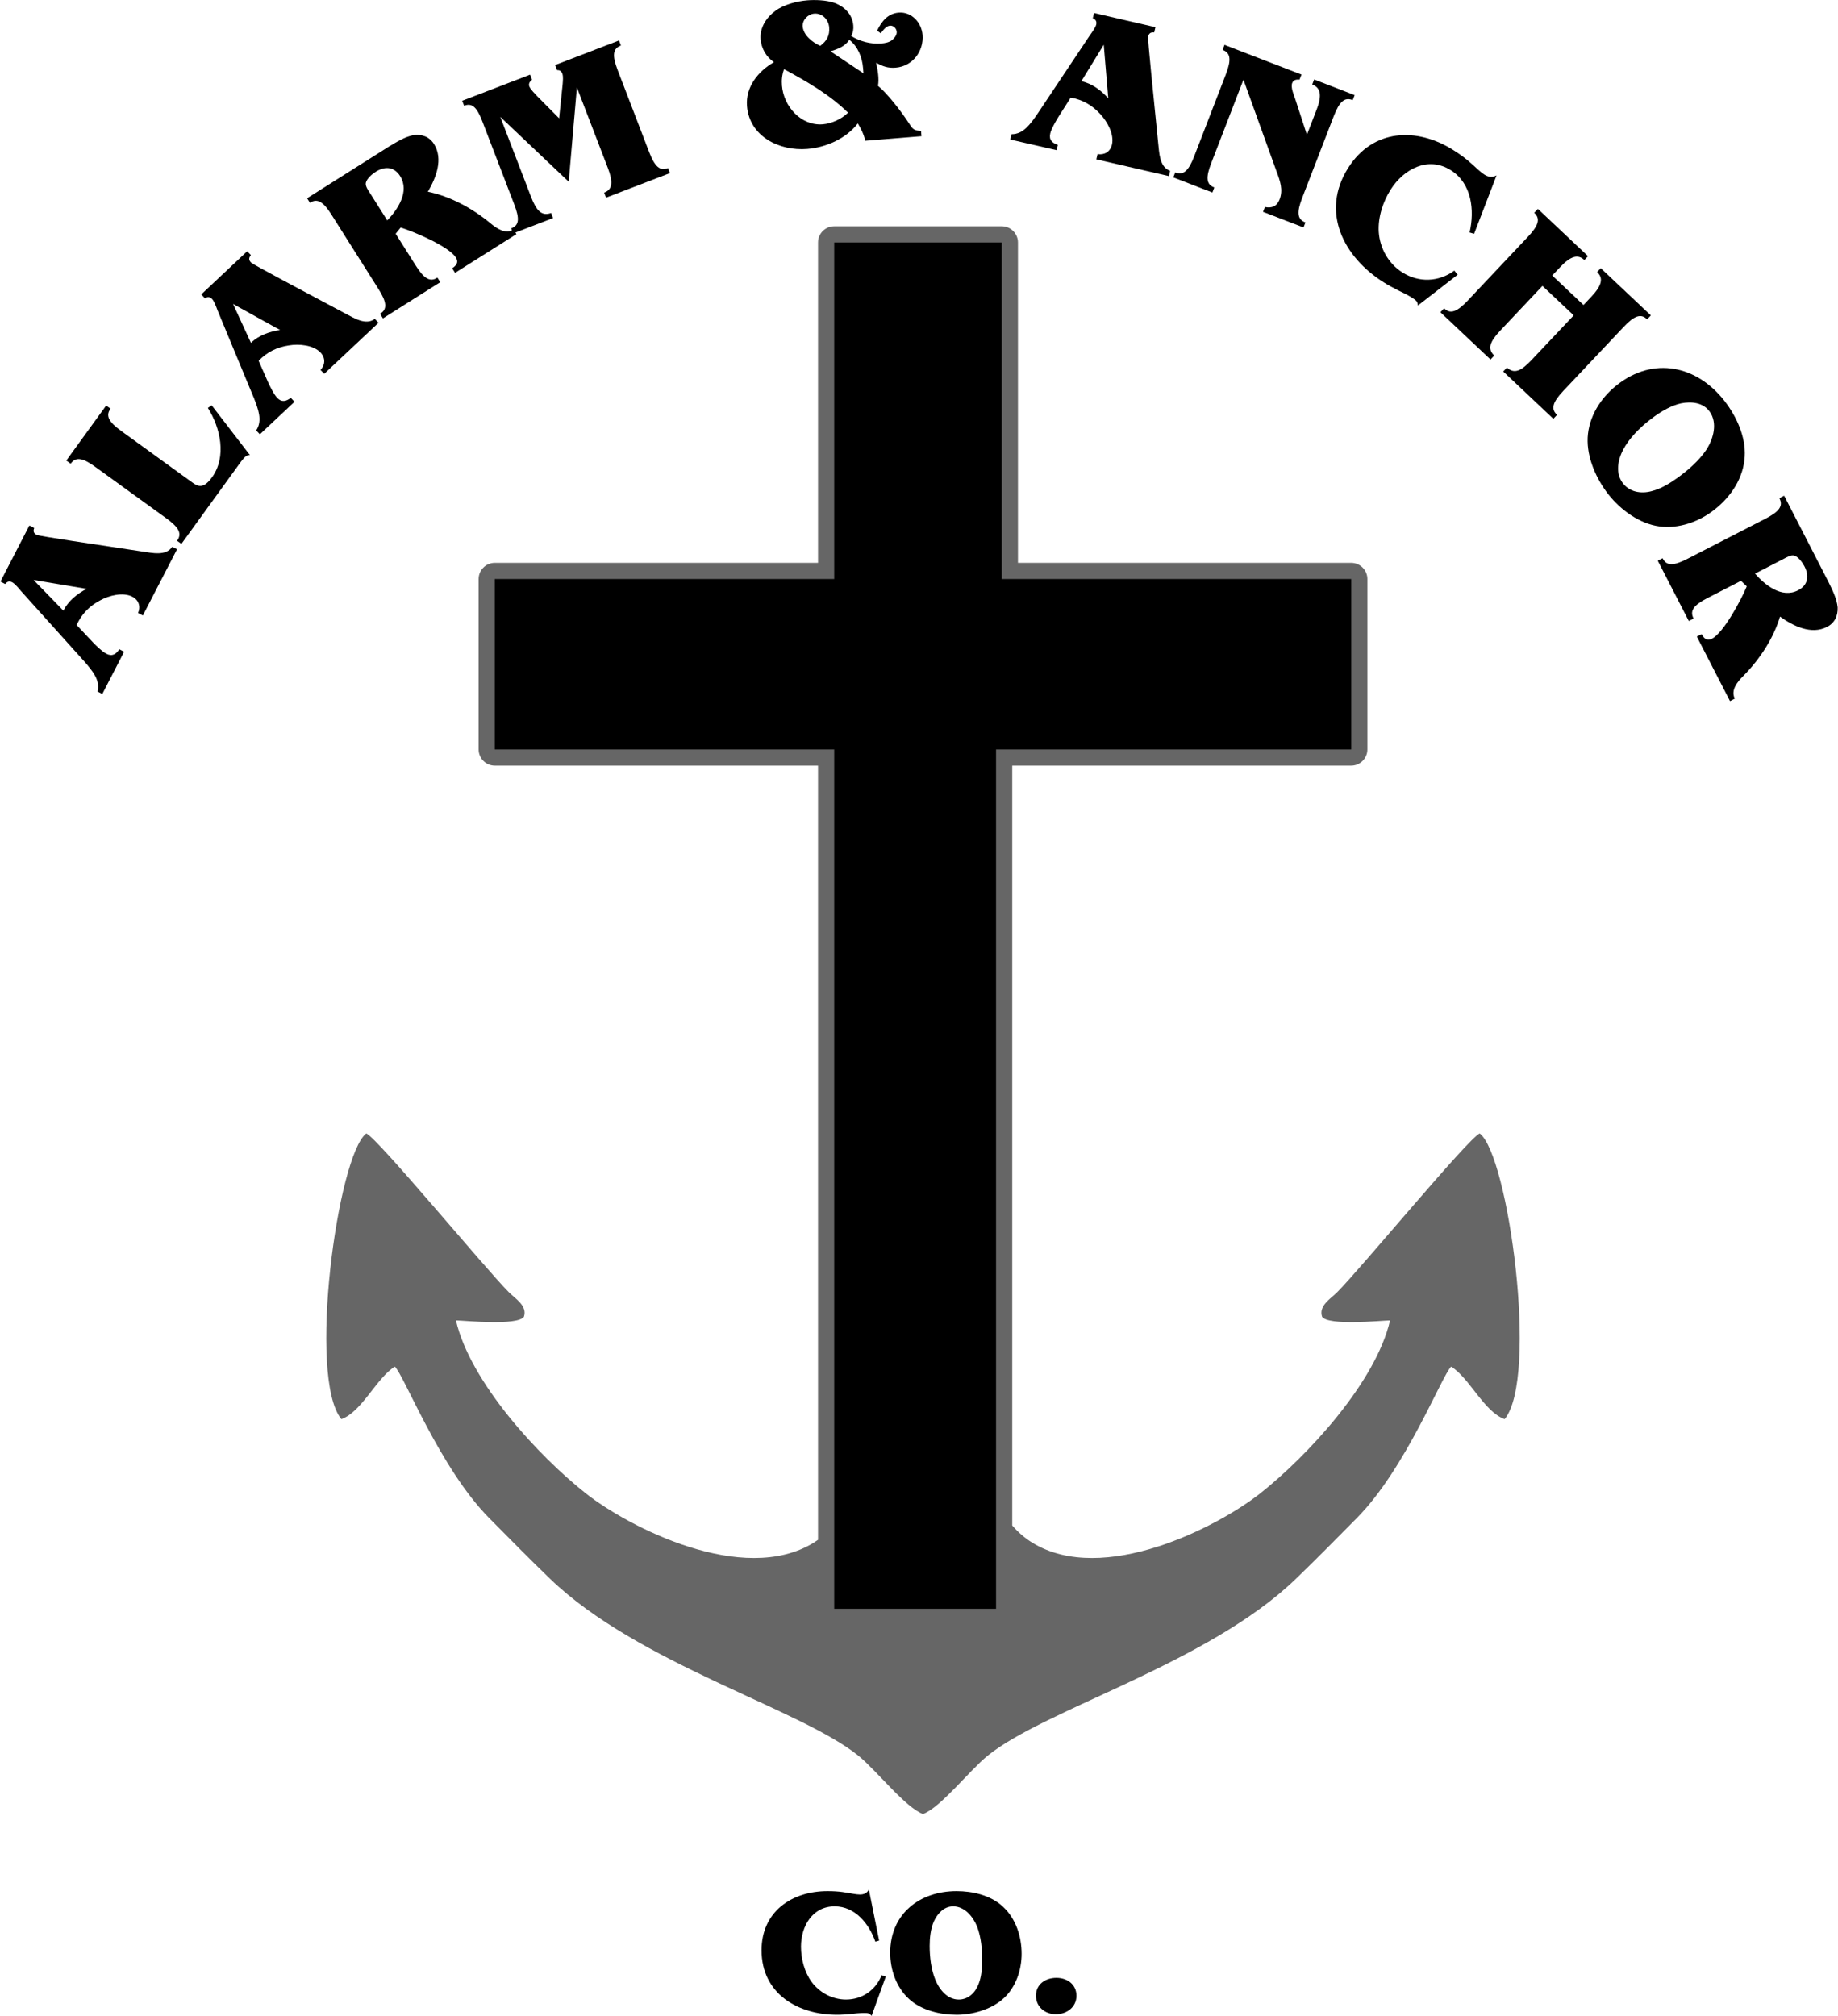 <svg xmlns:xlink="http://www.w3.org/1999/xlink" viewBox="0 0 428.873 470.361" style="shape-rendering:geometricPrecision; text-rendering:geometricPrecision; image-rendering:optimizeQuality; fill-rule:evenodd; clip-rule:evenodd" version="1.1" height="21.792in" width="19.87in" xml:space="preserve" xmlns="http://www.w3.org/2000/svg">
 <defs>
  <style type="text/css">
   
    .fil2 {fill:none}
    .fil0 {fill:#666666}
    .fil1 {fill:black;fill-rule:nonzero}
   
  </style>
 </defs>
 <g id="Layer_x0020_1">
  <path d="M236.19 178.649l0 177.288c1.369,1.582 2.928,2.944 4.712,4.036 16.513,10.109 43.285,-3.724 53.159,-11.526 10.984,-8.678 26.948,-25.89 30.292,-40.356 -2.269,0.059 -14.284,1.275 -15.853,-0.83 -0.875,-2.574 1.953,-4.178 3.545,-5.779 5.641,-5.672 30.397,-35.704 33.224,-37.021 6.709,5.078 13.766,56.979 5.829,66.661 -4.781,-1.65 -8.157,-9.565 -12.49,-12.254 -2.248,2.24 -10.568,23.815 -22.065,35.401 -5.213,5.254 -8.864,9.001 -14.178,14.131 -20.501,19.792 -58.508,30.348 -71.955,41.288 -4.229,3.441 -10.961,12.098 -15.04,13.574 -4.08,-1.476 -10.811,-10.134 -15.04,-13.574 -13.447,-10.94 -51.454,-21.496 -71.955,-41.288 -5.314,-5.13 -8.964,-8.876 -14.178,-14.131 -11.497,-11.586 -19.817,-33.161 -22.065,-35.401 -4.333,2.689 -7.71,10.604 -12.49,12.254 -7.937,-9.682 -0.88,-61.583 5.829,-66.661 2.827,1.317 27.583,31.348 33.224,37.021 1.592,1.6 4.42,3.204 3.545,5.779 -1.569,2.105 -13.584,0.889 -15.853,0.83 3.344,14.466 19.308,31.678 30.292,40.356 9.874,7.802 36.646,21.635 53.159,11.526 0.355,-0.217 0.698,-0.448 1.036,-0.686l0 -180.638 -75.421 0c-2.081,0 -3.777,-1.697 -3.777,-3.778l0 -39.766c0,-2.081 1.697,-3.778 3.777,-3.778l75.421 0 0 -74.753c0,-2.081 1.697,-3.778 3.777,-3.778l39.098 0c2.081,0 3.777,1.697 3.777,3.778l0 74.753 77.76 0c2.081,0 3.777,1.697 3.777,3.778l0 39.766c0,2.081 -1.697,3.778 -3.777,3.778l-79.097 0z" class="fil0"></path>
  <polygon points="315.287,135.105 315.287,174.872 232.412,174.872 232.412,375.374 194.651,375.374 194.651,174.872 115.453,174.872 115.453,135.105 194.651,135.105 194.651,56.575 233.749,56.575 233.749,135.105" class="fil1"></polygon>
  <circle r="201.602" cy="234.254" cx="213.305" class="fil2"></circle>
  <path d="M17.881 145.842c1.165,-2.576 2.966,-4.421 5.464,-5.743 2.06,-1.147 5.347,-2.005 7.537,-0.866 1.519,0.784 1.978,2.323 1.328,3.8l1.116 0.582 7.979 -15.448 -1.116 -0.582c-1.5,2.24 -4.757,1.41 -6.983,1.103 -10.724,-1.627 -24.067,-3.578 -24.646,-3.882 -0.764,-0.397 -0.847,-0.892 -0.585,-1.606l-1.124 -0.582 -6.747 13.073 1.116 0.582c0.413,-0.587 0.959,-0.754 1.631,-0.408 0.621,0.321 1.601,1.507 2.02,2.012l14.951 16.621c1.617,1.919 3.637,4.149 2.926,6.844l1.124 0.582 5.086 -9.851 -1.124 -0.582c-0.758,1.141 -1.642,1.76 -3.026,1.044 -0.99,-0.506 -2.415,-1.92 -3.186,-2.72l-3.738 -3.973zm2.319 -8.446c-2.178,1.146 -4.298,2.83 -5.404,5.096l-6.965 -7.172 12.369 2.075z" class="fil1"></path>
  <path d="M49.381 94.569l-0.878 0.615c2.94,4.616 4.428,11.415 0.966,16.186 -2.036,2.816 -3.342,2.126 -4.645,1.176l-16.562 -11.999c-2.858,-2.07 -3.712,-3.555 -2.457,-5.201l-1.053 -0.696 -9.283 12.81 1.028 0.738c1.163,-1.697 2.849,-1.357 5.699,0.714l16.654 12.058c2.858,2.07 3.704,3.555 2.457,5.201l1.019 0.738 13.39 -18.484c0.289,-0.41 0.704,-0.978 1.103,-1.437 0.424,-0.501 0.939,-0.875 1.501,-0.787l-8.937 -11.632z" class="fil1" id="_1"></path>
  <path d="M60.35 84.189c1.954,-2.037 4.271,-3.182 7.062,-3.592 2.329,-0.397 5.704,-0.106 7.398,1.685 1.168,1.251 1.082,2.855 -0.017,4.032l0.859 0.913 12.668 -11.906 -0.868 -0.913c-2.152,1.607 -4.946,-0.259 -6.947,-1.288 -9.569,-5.101 -21.499,-11.394 -21.941,-11.867 -0.592,-0.625 -0.505,-1.12 -0.023,-1.714l-0.859 -0.913 -10.724 10.071 0.868 0.921c0.582,-0.408 1.153,-0.387 1.671,0.162 0.484,0.507 1.004,1.955 1.235,2.57l8.562 20.652c0.892,2.341 2.051,5.121 0.482,7.429l0.859 0.913 8.079 -7.593 -0.859 -0.913c-1.097,0.816 -2.141,1.104 -3.209,-0.029 -0.759,-0.811 -1.63,-2.615 -2.102,-3.634l-2.194 -4.987zm4.994 -7.184c-2.43,0.354 -4.989,1.237 -6.79,2.997l-4.176 -9.074 10.965 6.076z" class="fil1" id="_2"></path>
  <path d="M88.336 67.483c1.881,2.985 2.115,4.683 0.344,5.739l0.674 1.071 13.372 -8.448 -0.666 -1.062c-1.72,1.141 -3.151,0.2 -5.032,-2.785l-4.711 -7.453 1.168 -1.455c3.111,0.959 11.239,4.4 12.887,7.006 0.724,1.147 0.09,1.849 -0.863,2.507l0.674 1.062 14.317 -9.039 -0.674 -1.062c-1.872,1.182 -3.988,-0.284 -5.401,-1.477 -4.372,-3.621 -9.531,-6.314 -14.59,-7.352 1.892,-3.223 3.657,-7.614 1.418,-11.147 -1.074,-1.703 -2.834,-2.318 -4.759,-2.061 -2.018,0.383 -3.89,1.565 -5.669,2.621l-19.173 12.11 0.674 1.062c1.72,-1.149 3.151,-0.2 5.032,2.785l10.978 17.377zm5.019 -26.406c2.28,3.625 -0.558,7.801 -3.001,10.357l-3.978 -6.307c-0.408,-0.641 -1.166,-1.653 -1.019,-2.459 0.241,-1.04 1.491,-2.074 2.342,-2.607 2.133,-1.348 4.282,-1.151 5.656,1.016z" class="fil1" id="_3"></path>
  <path d="M132.7 42.4l1.907 -22.001 7.234 18.81c1.258,3.295 1.067,5.041 -0.88,5.738l0.452 1.172 14.908 -5.73 -0.452 -1.171c-1.905,0.79 -3.121,-0.421 -4.387,-3.708l-7.374 -19.19c-1.266,-3.295 -1.168,-5.008 0.779,-5.697l-0.452 -1.18 -14.908 5.73 0.452 1.18c0.588,-0.012 0.998,0.21 1.228,0.817 0.255,0.657 0.128,1.732 0.08,2.454l-0.823 7.982 -5.189 -5.235 -0.924 -0.999c-0.308,-0.364 -0.674,-0.762 -0.855,-1.234 -0.238,-0.615 0.187,-1.208 0.651,-1.549l-0.452 -1.171 -15.852 6.092 0.452 1.171c1.905,-0.79 3.037,0.454 4.295,3.749l7.374 19.19c1.266,3.287 1.26,4.967 -0.686,5.656l0.452 1.18 9.312 -3.576 -0.452 -1.18c-2.174,0.788 -3.415,-0.466 -4.714,-3.853l-7.144 -18.583 15.968 15.137z" class="fil1" id="_4"></path>
  <path d="M205.525 7.776c0.5,-0.692 1.224,-1.713 2.131,-1.785 0.848,-0.072 1.516,0.629 1.58,1.435 0.063,0.756 -0.537,1.457 -1.055,1.905 -0.711,0.567 -1.659,0.741 -2.565,0.814 -2.46,0.2 -4.993,-0.499 -7.017,-1.755 0.449,-0.742 0.578,-1.608 0.506,-2.464 -0.209,-2.611 -2.136,-4.481 -4.526,-5.298 -1.818,-0.611 -4.356,-0.704 -6.261,-0.55 -2.41,0.199 -5.479,0.999 -7.428,2.473 -2.099,1.542 -3.63,3.937 -3.412,6.598 0.181,2.158 1.302,4.142 3.116,5.357 -3.717,2.123 -6.651,5.803 -6.288,10.27 0.572,7.078 7.574,10.505 14.055,9.978 4.416,-0.363 9.049,-2.407 11.8,-5.96 0.696,1.105 1.606,2.998 1.688,4.055l13.165 -1.071 -0.108 -1.251c-1.512,-0.033 -1.892,-0.308 -2.706,-1.605 -2.078,-3.213 -5.345,-7.301 -7.345,-8.902 0.327,-1.548 -0.057,-3.788 -0.436,-5.373 1.584,0.83 2.729,1.294 4.593,1.14 3.913,-0.318 6.562,-3.82 6.254,-7.64 -0.236,-2.855 -2.52,-5.453 -5.584,-5.208 -2.51,0.208 -3.978,2.049 -5.015,4.205l0.861 0.633zm-23.069 12.195c-0.109,-1.31 0.034,-2.638 0.498,-3.834l0.312 0.175c5.183,2.816 10.384,5.825 14.618,9.983 -1.503,1.488 -3.84,2.535 -5.897,2.707 -5.122,0.409 -9.14,-4.212 -9.53,-9.031zm4.839 -13.797c-0.118,-1.503 1.234,-2.88 2.687,-2.998 1.914,-0.155 3.36,1.449 3.497,3.204 0.163,1.965 -0.602,3.187 -2.074,4.313 -1.777,-0.762 -3.938,-2.454 -4.11,-4.519zm6.487 5.799c1.627,-0.489 3.446,-1.147 4.385,-2.69 1.992,1.508 3.016,4.106 3.215,6.566l0.1 1.259 -7.701 -5.136z" class="fil1" id="_5"></path>
  <path d="M249.833 22.773c2.789,0.487 5.023,1.781 6.922,3.872 1.613,1.713 3.26,4.679 2.705,7.089 -0.386,1.663 -1.764,2.487 -3.36,2.218l-0.286 1.226 16.943 3.913 0.277 -1.226c-2.528,-0.899 -2.529,-4.259 -2.789,-6.493 -1.076,-10.794 -2.48,-24.2 -2.337,-24.839 0.193,-0.832 0.655,-1.042 1.411,-0.966l0.285 -1.226 -14.331 -3.309 -0.286 1.226c0.664,0.252 0.966,0.739 0.798,1.478 -0.16,0.68 -1.067,1.924 -1.453,2.453l-12.406 18.599c-1.453,2.041 -3.116,4.553 -5.905,4.528l-0.286 1.235 10.803 2.486 0.286 -1.226c-1.294,-0.454 -2.117,-1.159 -1.764,-2.68 0.252,-1.084 1.268,-2.806 1.848,-3.763l2.923 -4.595zm8.761 0.159c-1.646,-1.831 -3.805,-3.469 -6.275,-3.981l5.224 -8.518 1.051 12.499z" class="fil1" id="_6"></path>
  <path d="M311.232 27.073c1.274,-3.295 2.491,-4.498 4.404,-3.7l0.452 -1.18 -9.447 -3.65 -0.452 1.18c1.946,0.698 2.323,2.517 1.048,5.804l-2.285 5.925 -2.725 -8.344c-0.335,-0.938 -1.098,-2.746 -0.712,-3.732 0.288,-0.75 0.976,-0.865 1.707,-0.796l0.46 -1.18 -17.959 -6.931 -0.452 1.171c1.946,0.698 2.036,2.411 0.77,5.698l-7.408 19.181c-1.274,3.287 -2.491,4.49 -4.404,3.7l-0.452 1.172 9.119 3.527 0.452 -1.18c-1.946,-0.698 -1.994,-2.386 -0.72,-5.681l7.515 -19.46 7.749 21.474c0.799,2.144 1.556,4.221 0.684,6.471 -0.617,1.601 -1.831,2.099 -3.429,1.759l-0.436 1.129 9.447 3.642 0.452 -1.172c-1.947,-0.698 -2.036,-2.411 -0.77,-5.697l7.391 -19.131z" class="fil1" id="_7"></path>
  <path d="M340.124 64.108l-0.77 -0.962c-3.663,2.684 -8.299,2.846 -12.136,0.416 -3.229,-2.047 -5.241,-5.648 -5.498,-9.393 -0.222,-3.418 0.966,-7.079 2.772,-9.929 3.046,-4.814 8.749,-7.88 14.069,-4.509 4.857,3.08 5.557,9.308 4.352,14.507l1.052 0.313 5.237 -13.622c-0.98,0.51 -1.879,0.423 -2.857,-0.202 -0.514,-0.325 -1.013,-0.758 -1.469,-1.167 -1.596,-1.427 -2.788,-2.663 -5.722,-4.519 -8.558,-5.427 -18.795,-4.989 -24.563,4.118 -6.525,10.295 -1.096,20.839 8.297,26.731 1.02,0.649 2.09,1.206 3.169,1.771 1.061,0.489 2.586,1.278 3.311,1.736 0.506,0.325 0.852,0.541 1.097,0.817 0.245,0.276 0.348,0.578 0.384,1.081l9.274 -7.186z" class="fil1" id="_8"></path>
  <path d="M359.91 66.713l7.293 6.875 -9.787 10.37c-2.553,2.713 -4.103,3.328 -5.793,1.81l-0.859 0.921 11.688 11.03 0.868 -0.921c-1.538,-1.376 -0.985,-3.001 1.434,-5.562l14.109 -14.959c2.42,-2.561 4.011,-3.218 5.474,-1.757l0.868 -0.921 -11.696 -11.03 -0.859 0.921c1.538,1.376 1.121,3.135 -1.299,5.704l-1.861 1.978 -7.293 -6.884 1.861 -1.978c2.42,-2.561 4.155,-3.076 5.626,-1.624l0.859 -0.913 -11.688 -11.03 -0.868 0.913c1.538,1.385 0.977,3.001 -1.443,5.57l-14.101 14.95c-2.428,2.561 -4.012,3.218 -5.474,1.765l-0.868 0.913 11.688 11.03 0.868 -0.913c-1.615,-1.594 -1.087,-3.177 1.466,-5.89l9.787 -10.37z" class="fil1" id="_9"></path>
  <path d="M374.755 114.64c2.682,3.719 7.007,7.123 11.584,8.047 4.509,0.908 9.329,-0.589 13.014,-3.245 3.961,-2.86 7.105,-7.116 7.682,-12.068 0.571,-4.641 -1.438,-9.398 -4.094,-13.083 -6.101,-8.457 -16.136,-11.34 -24.918,-5.001 -3.928,2.834 -6.913,7.039 -7.49,11.932 -0.537,4.675 1.507,9.658 4.222,13.418zm3.824 -2.019c-1.884,-2.616 -0.885,-6.134 0.718,-8.649 1.644,-2.624 4.189,-4.953 6.721,-6.786 1.797,-1.298 4.03,-2.591 6.236,-3.069 2.391,-0.48 5.123,-0.214 6.659,1.909 1.918,2.657 0.894,6.319 -0.708,8.834 -1.72,2.608 -4.283,4.828 -6.815,6.661 -1.755,1.264 -3.879,2.548 -5.984,3.076 -2.49,0.682 -5.232,0.231 -6.827,-1.975z" class="fil1" id="_10"></path>
  <path d="M393.692 130.417c-3.138,1.611 -4.852,1.699 -5.746,-0.164l-1.124 0.582 7.237 14.063 1.124 -0.574c-0.995,-1.812 0.077,-3.159 3.207,-4.77l7.846 -4.032 1.347 1.291c-1.229,3.01 -5.378,10.814 -8.114,12.214 -1.208,0.624 -1.848,-0.063 -2.421,-1.07l-1.116 0.574 7.743 15.054 1.116 -0.574c-1.012,-1.972 0.63,-3.949 1.946,-5.254 3.99,-4.032 7.13,-8.936 8.606,-13.887 3.045,2.169 7.267,4.311 10.984,2.396 1.787,-0.919 2.557,-2.618 2.468,-4.558 -0.206,-2.049 -1.218,-4.021 -2.121,-5.876l-10.366 -20.164 -1.124 0.574c0.995,1.812 -0.077,3.159 -3.207,4.77l-18.284 9.404zm25.862 7.321c-3.81,1.957 -7.722,-1.244 -10.046,-3.893l6.629 -3.416c0.671,-0.346 1.745,-1.012 2.535,-0.795 1.017,0.326 1.936,1.668 2.4,2.565 1.147,2.24 0.765,4.366 -1.517,5.539z" class="fil1" id="_11"></path>
  <path d="M206.679 461.201l-0.962 -0.335c-1.38,3.513 -4.559,5.688 -8.323,5.688 -3.179,0 -6.19,-1.631 -8.03,-4.14 -1.673,-2.3 -2.467,-5.395 -2.467,-8.197 0,-4.726 2.635,-9.41 7.863,-9.41 4.768,0 8.03,4.057 9.494,8.239l0.878 -0.251 -2.384 -11.878c-0.46,0.795 -1.129,1.129 -2.091,1.129 -0.502,0 -1.046,-0.084 -1.547,-0.167 -1.757,-0.293 -3.137,-0.627 -6.022,-0.627 -8.406,0 -15.391,4.851 -15.391,13.801 0,10.121 8.49,15.098 17.691,15.056 1.004,0 2.008,-0.084 3.011,-0.167 0.962,-0.126 2.384,-0.251 3.095,-0.251 0.502,0 0.837,0 1.129,0.084 0.293,0.084 0.502,0.251 0.753,0.586l3.304 -9.159z" class="fil1"></path>
  <path d="M223.199 470.11c3.806,0 8.197,-1.255 11.041,-3.89 2.802,-2.593 4.14,-6.566 4.14,-10.33 0,-4.057 -1.338,-8.239 -4.391,-11.041 -2.844,-2.635 -7.026,-3.597 -10.79,-3.597 -8.657,0 -15.474,5.353 -15.474,14.345 0,4.015 1.38,8.072 4.391,10.832 2.886,2.635 7.235,3.68 11.083,3.68zm0.502 -3.555c-2.677,0 -4.559,-2.384 -5.479,-4.684 -0.962,-2.384 -1.297,-5.228 -1.297,-7.821 0,-1.84 0.209,-3.973 0.962,-5.688 0.836,-1.84 2.342,-3.555 4.517,-3.555 2.718,0 4.684,2.467 5.604,4.768 0.92,2.426 1.171,5.228 1.171,7.821 0,1.798 -0.167,3.848 -0.836,5.521 -0.753,2.008 -2.384,3.639 -4.642,3.639z" class="fil1" id="_1_0"></path>
  <path d="M246.368 469.984c2.509,0 4.81,-1.631 4.81,-4.308 0,-2.677 -2.175,-4.182 -4.684,-4.182 -2.551,0 -4.768,1.464 -4.768,4.182 0,2.593 2.133,4.308 4.642,4.308z" class="fil1" id="_2_1"></path>
 </g>
</svg>
